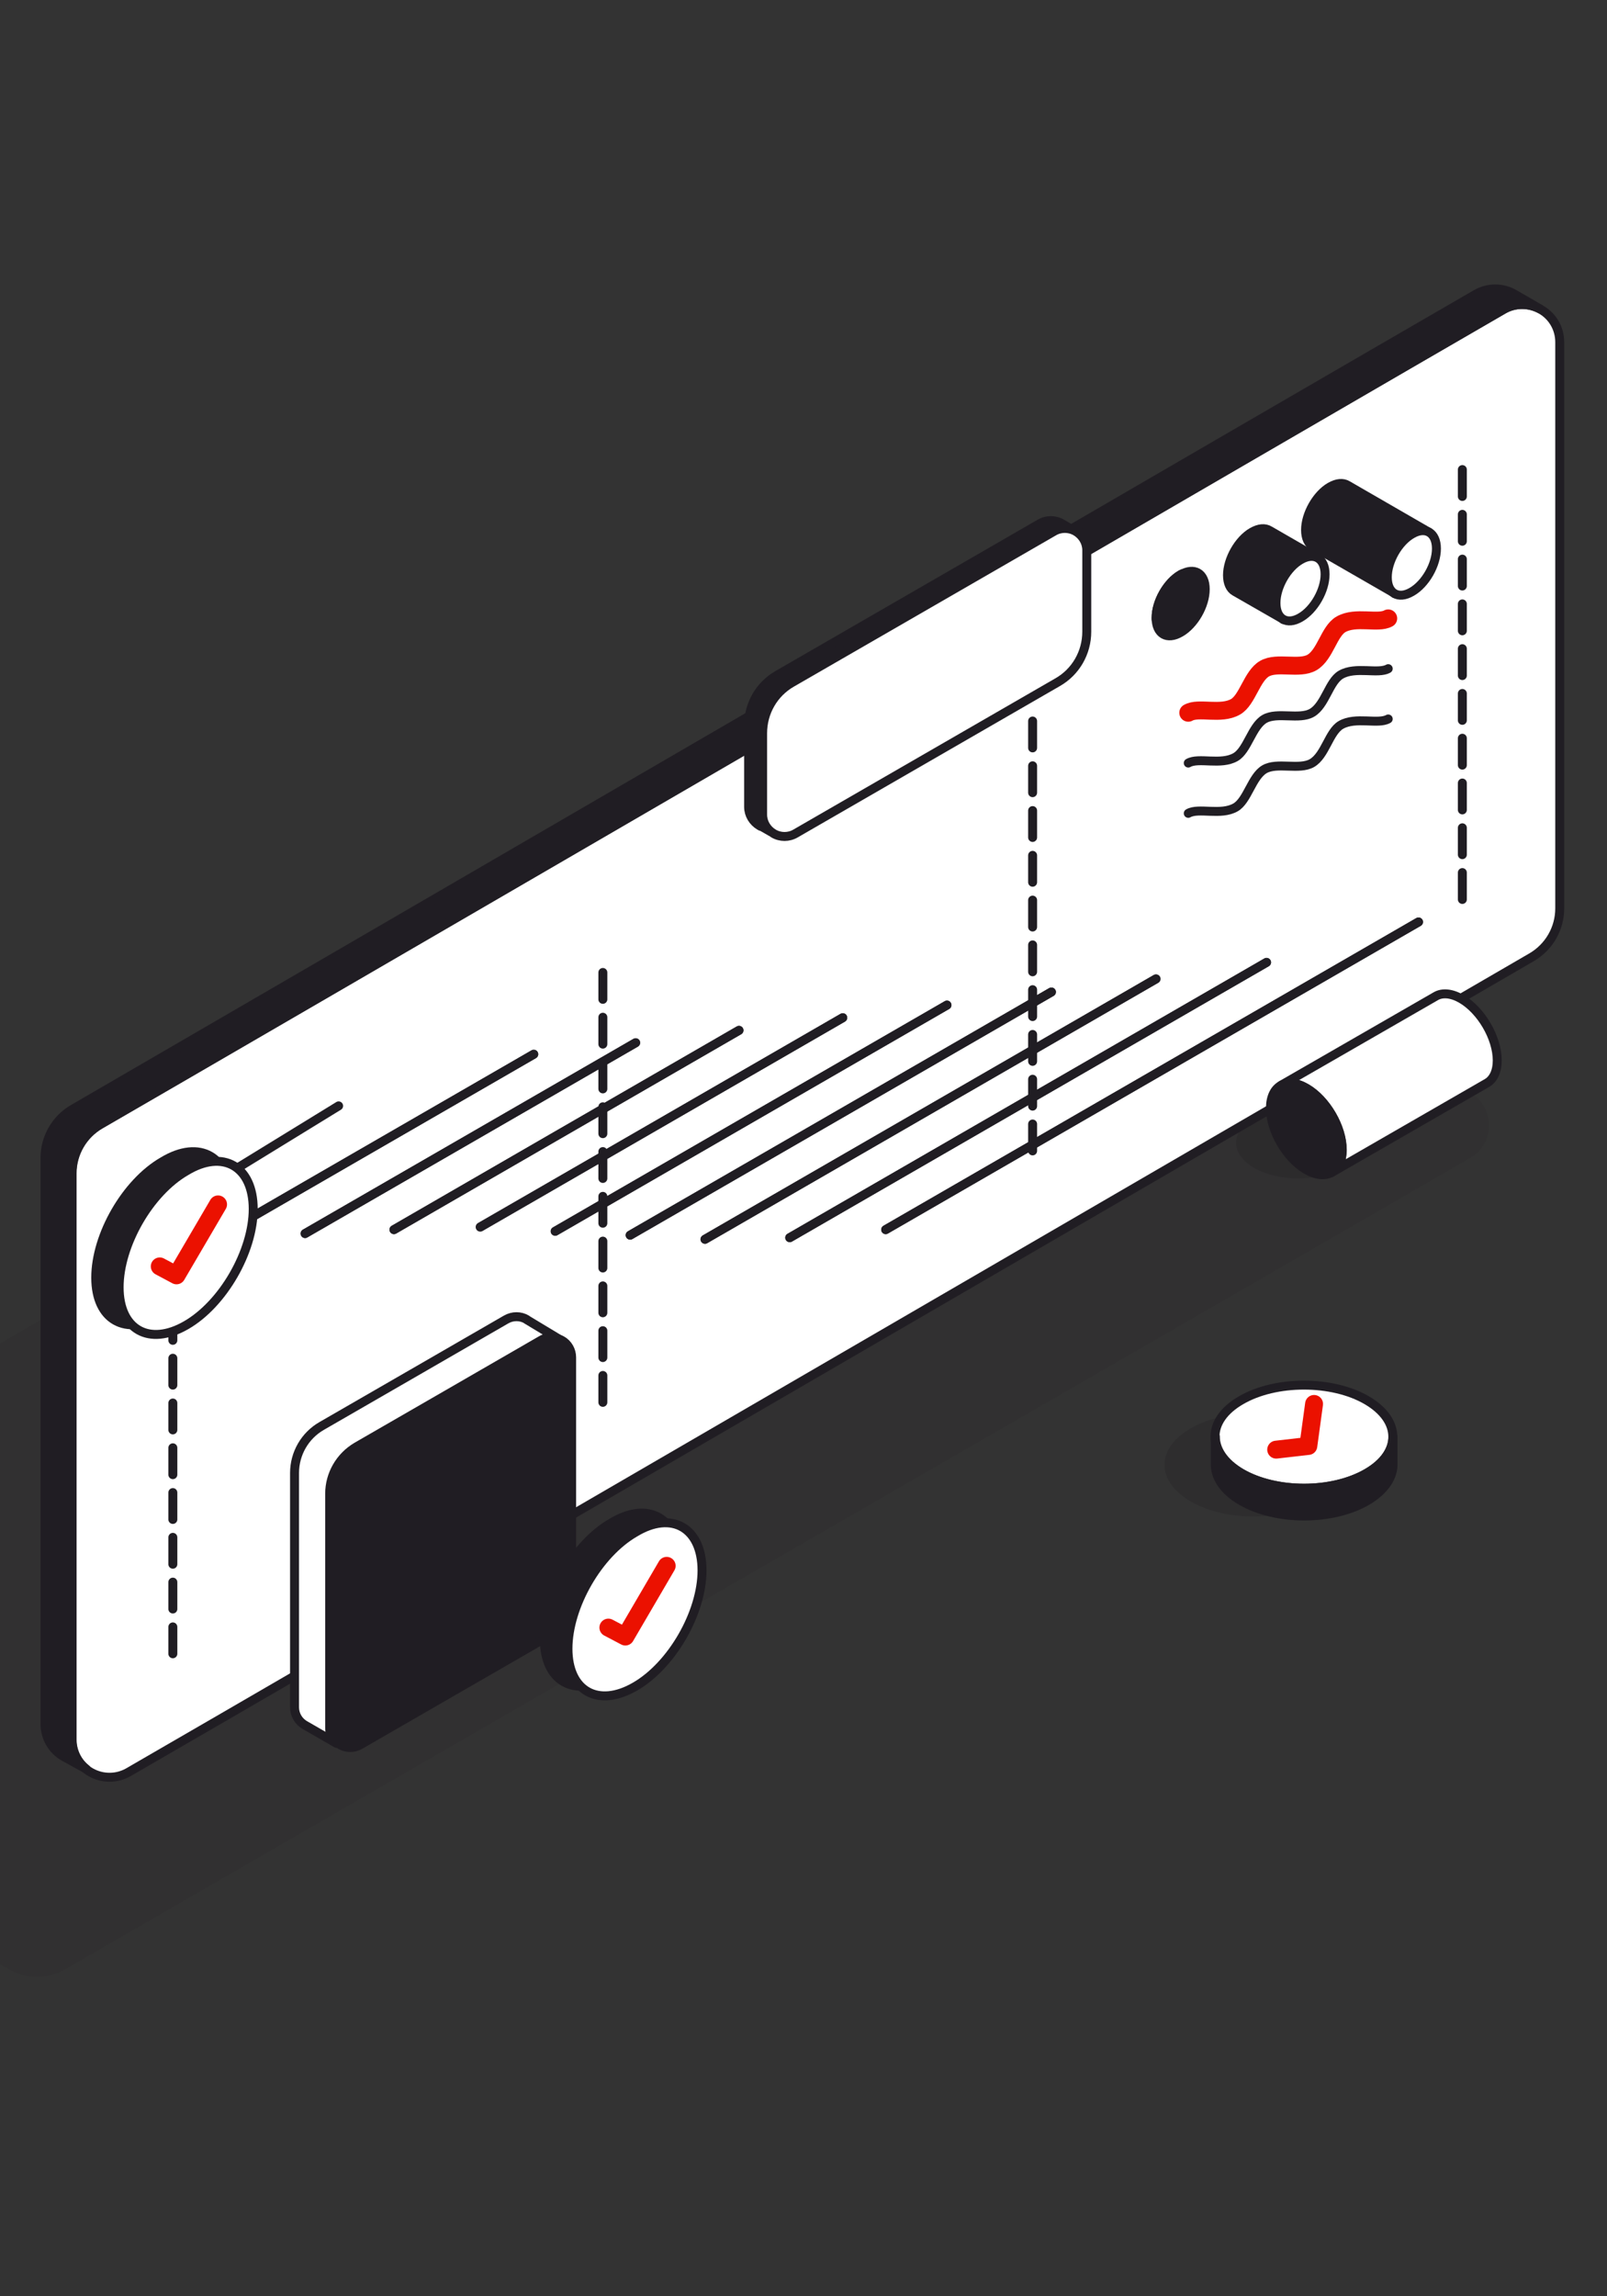 <?xml version="1.0" encoding="UTF-8"?>
<svg xmlns="http://www.w3.org/2000/svg" width="70" height="100" viewBox="0 0 70 100" fill="none">
  <rect x="0" y="0" width="70" height="100" fill="#333333" stroke="none"/>
  <g clip-path="url(#clip0_7909_24273)">
    <path opacity="0.1" fill-rule="evenodd" clip-rule="evenodd" d="M0.39 85.76C1.15 86.2 2.09 86.19 2.84 85.76C7.25 83.2 58.09 53.88 64.05 50.42C64.56 50.13 64.87 49.59 64.86 49C64.86 48.42 64.55 47.88 64.04 47.58L42.65 35.3C41.89 34.86 40.95 34.87 40.2 35.3C35.79 37.86 -15.05 67.18 -21.01 70.64C-21.52 70.93 -21.83 71.47 -21.82 72.06C-21.82 72.64 -21.51 73.18 -21 73.48L0.39 85.76Z" fill="#201D23"></path>
    <path d="M44.141 39.78C44.141 40.08 44.301 40.37 44.571 40.52C44.831 40.67 45.161 40.67 45.421 40.52C47.491 39.33 51.531 36.99 53.501 35.86C54.201 35.45 54.641 34.7 54.641 33.89C54.641 31.44 54.641 26.21 54.641 23.64C54.641 23.34 54.481 23.05 54.211 22.9C53.951 22.75 53.621 22.75 53.361 22.9C51.291 24.09 47.251 26.43 45.281 27.56C44.581 27.97 44.141 28.72 44.141 29.53C44.141 31.98 44.141 37.21 44.141 39.78Z" stroke="#201D23" stroke-width="0.39" stroke-linecap="round" stroke-linejoin="round"></path>
    <path fill-rule="evenodd" clip-rule="evenodd" d="M3.131 51.1C3.131 50.22 3.601 49.41 4.361 48.97C8.771 46.42 59.511 16.92 65.481 13.48C65.991 13.19 66.611 13.19 67.121 13.48C67.631 13.77 67.941 14.31 67.941 14.9V39.56C67.941 40.44 67.471 41.25 66.711 41.69C62.301 44.24 11.561 73.74 5.591 77.18C5.081 77.47 4.461 77.47 3.951 77.18C3.441 76.89 3.131 76.35 3.131 75.76V51.1Z" fill="white"></path>
    <path d="M3.131 51.1C3.131 50.22 3.601 49.41 4.361 48.97C8.771 46.42 59.511 16.92 65.481 13.48C65.991 13.19 66.611 13.19 67.121 13.48C67.631 13.77 67.941 14.31 67.941 14.9V39.56C67.941 40.44 67.471 41.25 66.711 41.69C62.301 44.24 11.561 73.74 5.591 77.18C5.081 77.47 4.461 77.47 3.951 77.18C3.441 76.89 3.131 76.35 3.131 75.76V51.1Z" stroke="#201D23" stroke-width="0.39" stroke-linecap="round" stroke-linejoin="round"></path>
    <path fill-rule="evenodd" clip-rule="evenodd" d="M67.091 13.46C66.591 13.19 65.981 13.19 65.491 13.48C59.521 16.93 8.781 46.43 4.371 48.97C3.611 49.41 3.141 50.22 3.141 51.1V75.76C3.141 76.26 3.371 76.74 3.761 77.04C3.451 76.87 3.051 76.65 2.781 76.5C2.271 76.21 1.961 75.67 1.961 75.08V50.42C1.961 49.54 2.431 48.73 3.191 48.29C7.601 45.74 58.341 16.24 64.311 12.8C64.821 12.51 65.441 12.51 65.951 12.8C66.461 13.09 67.091 13.46 67.091 13.46Z" fill="white"></path>
    <path d="M65.491 13.48C59.521 16.93 8.781 46.43 4.371 48.97C3.611 49.41 3.141 50.22 3.141 51.1V75.76C3.141 76.26 3.371 76.74 3.761 77.04C3.451 76.87 3.051 76.65 2.781 76.5C2.271 76.21 1.961 75.67 1.961 75.08V50.42C1.961 49.54 2.431 48.73 3.191 48.29C7.601 45.74 58.341 16.24 64.311 12.8C64.821 12.51 65.441 12.51 65.951 12.8C66.461 13.09 67.091 13.46 67.091 13.46C66.591 13.19 65.981 13.19 65.491 13.48Z" fill="#201D23" stroke="#201D23" stroke-width="0.39" stroke-linecap="round" stroke-linejoin="round"></path>
    <path d="M60.47 26.93C60.03 27.18 59.05 26.82 58.41 27.19C57.89 27.49 57.73 28.51 57.15 28.85C56.6 29.17 55.63 28.8 55.08 29.12C54.53 29.44 54.34 30.48 53.82 30.78C53.18 31.15 52.21 30.78 51.76 31.04" stroke="#EB1100" stroke-width="0.78" stroke-linecap="round" stroke-linejoin="round"></path>
    <path d="M60.47 29.12C60.03 29.37 59.05 29.01 58.41 29.38C57.89 29.68 57.73 30.7 57.15 31.04C56.6 31.36 55.63 30.99 55.08 31.31C54.53 31.63 54.34 32.67 53.82 32.97C53.18 33.34 52.21 32.97 51.76 33.23" stroke="#201D23" stroke-width="0.39" stroke-linecap="round" stroke-linejoin="round"></path>
    <path d="M60.47 31.31C60.03 31.56 59.05 31.2 58.41 31.57C57.89 31.87 57.73 32.89 57.15 33.23C56.6 33.55 55.63 33.18 55.08 33.5C54.53 33.82 54.34 34.86 53.82 35.16C53.18 35.53 52.21 35.16 51.76 35.42" stroke="#201D23" stroke-width="0.39" stroke-linecap="round" stroke-linejoin="round"></path>
    <path d="M7.529 53.3V72.13V53.3Z" fill="#201D23"></path>
    <path d="M7.529 53.3V72.13" stroke="#201D23" stroke-width="0.39" stroke-linecap="round" stroke-linejoin="round" stroke-dasharray="1.17 0.78"></path>
    <path d="M63.699 20.45V39.28V20.45Z" fill="#201D23"></path>
    <path d="M63.699 20.45V39.28" stroke="#201D23" stroke-width="0.39" stroke-linecap="round" stroke-linejoin="round" stroke-dasharray="1.17 0.78"></path>
    <path d="M44.98 31.4V50.23V31.4Z" fill="#201D23"></path>
    <path d="M44.98 31.4V50.23" stroke="#201D23" stroke-width="0.39" stroke-linecap="round" stroke-linejoin="round" stroke-dasharray="1.17 0.78"></path>
    <path d="M26.26 42.35V61.18V42.35Z" fill="#201D23"></path>
    <path d="M26.26 42.35V61.18" stroke="#201D23" stroke-width="0.39" stroke-linecap="round" stroke-linejoin="round" stroke-dasharray="1.17 0.78"></path>
    <path d="M41.249 43.77C35.469 47.11 29.529 50.53 24.189 53.62" stroke="#201D23" stroke-width="0.39" stroke-linecap="round" stroke-linejoin="round"></path>
    <path d="M27.449 53.79L45.799 43.2" stroke="#201D23" stroke-width="0.39" stroke-linecap="round" stroke-linejoin="round"></path>
    <path d="M45.799 43.2C39.789 46.67 33.369 50.38 27.449 53.79" stroke="#201D23" stroke-width="0.39" stroke-linecap="round" stroke-linejoin="round"></path>
    <path d="M30.709 53.97L50.349 42.63" stroke="#201D23" stroke-width="0.39" stroke-linecap="round" stroke-linejoin="round"></path>
    <path d="M38.58 53.55L61.79 40.15" stroke="#201D23" stroke-width="0.39" stroke-linecap="round" stroke-linejoin="round"></path>
    <path d="M55.17 41.91C48.99 45.48 41.59 49.75 34.4 53.9" stroke="#201D23" stroke-width="0.39" stroke-linecap="round" stroke-linejoin="round"></path>
    <path d="M36.71 44.32C31.2 47.5 25.73 50.66 20.92 53.43" stroke="#201D23" stroke-width="0.39" stroke-linecap="round" stroke-linejoin="round"></path>
    <path d="M24.18 53.62L41.25 43.77" stroke="#201D23" stroke-width="0.39" stroke-linecap="round" stroke-linejoin="round"></path>
    <path d="M50.359 42.63C44.169 46.2 37.249 50.2 30.709 53.97" stroke="#201D23" stroke-width="0.39" stroke-linecap="round" stroke-linejoin="round"></path>
    <path d="M34.4 53.9L55.17 41.91" stroke="#201D23" stroke-width="0.39" stroke-linecap="round" stroke-linejoin="round"></path>
    <path d="M14.75 48.16L8.59 51.94" stroke="#201D23" stroke-width="0.39" stroke-linecap="round" stroke-linejoin="round"></path>
    <path d="M9.43 53.89L23.25 45.91" stroke="#201D23" stroke-width="0.39" stroke-linecap="round" stroke-linejoin="round"></path>
    <path d="M32.19 44.87C26.76 48 21.54 51.02 17.16 53.55" stroke="#201D23" stroke-width="0.39" stroke-linecap="round" stroke-linejoin="round"></path>
    <path d="M20.92 53.44L36.71 44.32" stroke="#201D23" stroke-width="0.39" stroke-linecap="round" stroke-linejoin="round"></path>
    <path d="M61.79 40.15C55.8 43.61 47.24 48.55 38.58 53.55" stroke="#201D23" stroke-width="0.39" stroke-linecap="round" stroke-linejoin="round"></path>
    <path d="M23.25 45.91C17.62 49.16 12.71 51.99 9.43 53.89" stroke="#201D23" stroke-width="0.39" stroke-linecap="round" stroke-linejoin="round"></path>
    <path d="M13.289 53.72L27.689 45.41" stroke="#201D23" stroke-width="0.39" stroke-linecap="round" stroke-linejoin="round"></path>
    <path d="M27.689 45.41C22.249 48.55 17.209 51.46 13.289 53.72" stroke="#201D23" stroke-width="0.39" stroke-linecap="round" stroke-linejoin="round"></path>
    <path d="M17.16 53.55L32.19 44.87" stroke="#201D23" stroke-width="0.39" stroke-linecap="round" stroke-linejoin="round"></path>
    <path fill-rule="evenodd" clip-rule="evenodd" d="M22.94 57.46C22.67 57.3 22.33 57.3 22.05 57.46C18.92 59.27 16.99 60.38 14.01 62.1C13.28 62.52 12.83 63.3 12.83 64.15V74.35C12.83 74.67 13 74.96 13.27 75.12C13.47 75.23 14.2 75.66 14.66 75.92C14.47 75.75 14.36 75.51 14.36 75.25C14.36 69.56 14.36 70.44 14.36 65.05C14.36 64.21 14.81 63.43 15.54 63C18.52 61.28 20.45 60.17 23.58 58.36C23.8 58.23 24.06 58.21 24.29 58.28C24.29 58.28 23.2 57.62 22.93 57.46H22.94Z" fill="white"></path>
    <path d="M22.94 57.46C22.67 57.3 22.33 57.3 22.05 57.46C18.92 59.27 16.99 60.38 14.01 62.1C13.28 62.52 12.83 63.3 12.83 64.15V74.35C12.83 74.67 13 74.96 13.27 75.12C13.47 75.23 14.2 75.66 14.66 75.92C14.47 75.75 14.36 75.51 14.36 75.25C14.36 69.56 14.36 70.44 14.36 65.05C14.36 64.21 14.81 63.43 15.54 63C18.52 61.28 20.45 60.17 23.58 58.36C23.8 58.23 24.06 58.21 24.29 58.28C24.29 58.28 23.2 57.62 22.93 57.46H22.94Z" stroke="#201D23" stroke-width="0.39" stroke-linecap="round" stroke-linejoin="round"></path>
    <path fill-rule="evenodd" clip-rule="evenodd" d="M14.4 75.25C14.4 75.55 14.56 75.84 14.83 75.99C15.09 76.14 15.42 76.14 15.68 75.99C17.75 74.8 21.79 72.46 23.76 71.33C24.46 70.92 24.9 70.17 24.9 69.36V59.11C24.9 58.81 24.74 58.52 24.47 58.37C24.21 58.22 23.88 58.22 23.62 58.37C21.55 59.56 17.51 61.9 15.54 63.03C14.84 63.44 14.4 64.19 14.4 65C14.4 67.45 14.4 72.68 14.4 75.25Z" fill="white"></path>
    <path d="M14.4 75.25C14.4 75.55 14.56 75.84 14.83 75.99C15.09 76.14 15.42 76.14 15.68 75.99C17.75 74.8 21.79 72.46 23.76 71.33C24.46 70.92 24.9 70.17 24.9 69.36V59.11C24.9 58.81 24.74 58.52 24.47 58.37C24.21 58.22 23.88 58.22 23.62 58.37C21.55 59.56 17.51 61.9 15.54 63.03C14.84 63.44 14.4 64.19 14.4 65C14.4 67.45 14.4 72.68 14.4 75.25Z" fill="#201D23" stroke="#201D23" stroke-width="0.39" stroke-linecap="round" stroke-linejoin="round"></path>
    <path d="M7.09 50.58C5.49 51.5 4.17 53.79 4.17 55.64C4.17 57.49 5.48 58.22 7.09 57.29C8.69 56.37 10.01 54.08 10.01 52.23C10.01 50.38 8.7 49.6 7.09 50.58Z" fill="#201D23" stroke="#201D23" stroke-width="0.39" stroke-linecap="round" stroke-linejoin="round"></path>
    <path d="M8.109 51C6.509 51.92 5.189 54.21 5.189 56.06C5.189 57.91 6.499 58.64 8.109 57.71C9.709 56.79 11.03 54.5 11.03 52.65C11.03 50.8 9.719 50.02 8.109 51Z" fill="white" stroke="#201D23" stroke-width="0.39" stroke-linecap="round" stroke-linejoin="round"></path>
    <path d="M6.959 55.15L7.689 55.54L9.499 52.45" stroke="#EB1100" stroke-width="0.78" stroke-linecap="round" stroke-linejoin="round"></path>
    <path d="M26.631 66.32C25.031 67.24 23.711 69.53 23.711 71.38C23.711 73.23 25.021 73.96 26.631 73.03C28.231 72.11 29.551 69.82 29.551 67.97C29.551 66.12 28.241 65.34 26.631 66.32Z" fill="#201D23" stroke="#201D23" stroke-width="0.39" stroke-linecap="round" stroke-linejoin="round"></path>
    <path d="M27.66 66.74C26.06 67.66 24.74 69.95 24.74 71.8C24.74 73.65 26.05 74.38 27.66 73.45C29.26 72.53 30.58 70.24 30.58 68.39C30.58 66.54 29.27 65.76 27.66 66.74Z" fill="white" stroke="#201D23" stroke-width="0.39" stroke-linecap="round" stroke-linejoin="round"></path>
    <path d="M26.5 70.88L27.24 71.27L29.04 68.19" stroke="#EB1100" stroke-width="0.78" stroke-linecap="round" stroke-linejoin="round"></path>
    <path fill-rule="evenodd" clip-rule="evenodd" d="M46.839 23.14C46.549 22.98 46.189 22.98 45.899 23.14C43.139 24.73 37.109 28.21 34.479 29.73C33.689 30.18 33.209 31.02 33.209 31.93V35.48C33.209 35.76 33.329 36.02 33.539 36.2C32.599 35.66 33.329 36.1 33.089 35.96C32.799 35.79 32.609 35.48 32.609 35.14V31.59C32.609 30.68 33.089 29.84 33.879 29.39C36.509 27.87 42.539 24.39 45.299 22.8C45.589 22.63 45.959 22.63 46.249 22.8L46.829 23.14H46.839Z" fill="#201D23"></path>
    <path d="M46.839 23.14C46.549 22.98 46.189 22.98 45.899 23.14C43.139 24.73 37.109 28.21 34.479 29.73C33.689 30.18 33.209 31.02 33.209 31.93V35.48C33.209 35.76 33.329 36.02 33.539 36.2C32.599 35.66 33.329 36.1 33.089 35.96C32.799 35.79 32.609 35.48 32.609 35.14V31.59C32.609 30.68 33.089 29.84 33.879 29.39C36.509 27.87 42.539 24.39 45.299 22.8C45.589 22.63 45.959 22.63 46.249 22.8L46.829 23.14H46.839Z" stroke="#201D23" stroke-width="0.39" stroke-linecap="round" stroke-linejoin="round"></path>
    <path fill-rule="evenodd" clip-rule="evenodd" d="M33.219 31.93C33.219 31.02 33.699 30.18 34.489 29.73C37.119 28.21 43.149 24.73 45.909 23.14C46.199 22.97 46.569 22.97 46.859 23.14C47.149 23.31 47.339 23.62 47.339 23.96V27.51C47.339 28.42 46.859 29.26 46.069 29.71C43.439 31.23 37.409 34.71 34.649 36.3C34.359 36.47 33.989 36.47 33.699 36.3C33.409 36.13 33.219 35.82 33.219 35.48V31.93Z" fill="white"></path>
    <path d="M33.219 31.93C33.219 31.02 33.699 30.18 34.489 29.73C37.119 28.21 43.149 24.73 45.909 23.14C46.199 22.97 46.569 22.97 46.859 23.14C47.149 23.31 47.339 23.62 47.339 23.96V27.51C47.339 28.42 46.859 29.26 46.069 29.71C43.439 31.23 37.409 34.71 34.649 36.3C34.359 36.47 33.989 36.47 33.699 36.3C33.409 36.13 33.219 35.82 33.219 35.48V31.93Z" stroke="#201D23" stroke-width="0.39" stroke-linecap="round" stroke-linejoin="round"></path>
    <path fill-rule="evenodd" clip-rule="evenodd" d="M51.429 25.03C52.019 24.68 52.499 24.96 52.499 25.66C52.499 26.36 52.019 27.2 51.429 27.54C50.839 27.89 50.359 27.61 50.359 26.91C50.359 26.21 50.839 25.37 51.429 25.03Z" fill="#201D23"></path>
    <path d="M51.429 25.03C52.019 24.68 52.499 24.96 52.499 25.66C52.499 26.36 52.019 27.2 51.429 27.54C50.839 27.89 50.359 27.61 50.359 26.91C50.359 26.21 50.839 25.37 51.429 25.03Z" stroke="#201D23" stroke-width="0.39" stroke-linecap="round" stroke-linejoin="round"></path>
    <path fill-rule="evenodd" clip-rule="evenodd" d="M51.489 24.99C51.489 24.99 51.489 25.04 51.489 25.07C51.489 25.76 51.009 26.61 50.419 26.95C50.399 26.96 50.379 26.97 50.359 26.98C50.359 26.96 50.359 26.93 50.359 26.9C50.359 26.21 50.839 25.36 51.429 25.02C51.449 25.01 51.469 25 51.489 24.99Z" fill="#201D23"></path>
    <path d="M51.489 24.99C51.489 24.99 51.489 25.04 51.489 25.07C51.489 25.76 51.009 26.61 50.419 26.95C50.399 26.96 50.379 26.97 50.359 26.98C50.359 26.96 50.359 26.93 50.359 26.9C50.359 26.21 50.839 25.36 51.429 25.02C51.449 25.01 51.469 25 51.489 24.99Z" stroke="#201D23" stroke-width="0.39" stroke-linecap="round" stroke-linejoin="round"></path>
    <path fill-rule="evenodd" clip-rule="evenodd" d="M60.749 25.84L57.189 23.79C56.989 23.68 56.869 23.43 56.869 23.08C56.869 22.39 57.349 21.54 57.939 21.2C58.239 21.03 58.499 21.01 58.699 21.13L62.249 23.18C62.059 23.07 61.789 23.09 61.499 23.26C60.909 23.61 60.429 24.45 60.429 25.14C60.429 25.49 60.549 25.73 60.749 25.85V25.84Z" fill="#201D23"></path>
    <path d="M60.749 25.84L57.189 23.79C56.989 23.68 56.869 23.43 56.869 23.08C56.869 22.39 57.349 21.54 57.939 21.2C58.239 21.03 58.499 21.01 58.699 21.13L62.249 23.18C62.059 23.07 61.789 23.09 61.499 23.26C60.909 23.61 60.429 24.45 60.429 25.14C60.429 25.49 60.549 25.73 60.749 25.85V25.84Z" stroke="#201D23" stroke-width="0.39" stroke-linecap="round" stroke-linejoin="round"></path>
    <path fill-rule="evenodd" clip-rule="evenodd" d="M55.899 26.97L53.789 25.76C53.589 25.65 53.469 25.4 53.469 25.05C53.469 24.36 53.949 23.51 54.539 23.17C54.839 23 55.099 22.98 55.299 23.1L57.399 24.31C57.209 24.2 56.939 24.22 56.649 24.39C56.059 24.74 55.579 25.58 55.579 26.27C55.579 26.62 55.699 26.86 55.899 26.98V26.97Z" fill="#201D23"></path>
    <path d="M55.899 26.97L53.789 25.76C53.589 25.65 53.469 25.4 53.469 25.05C53.469 24.36 53.949 23.51 54.539 23.17C54.839 23 55.099 22.98 55.299 23.1L57.399 24.31C57.209 24.2 56.939 24.22 56.649 24.39C56.059 24.74 55.579 25.58 55.579 26.27C55.579 26.62 55.699 26.86 55.899 26.98V26.97Z" stroke="#201D23" stroke-width="0.39" stroke-linecap="round" stroke-linejoin="round"></path>
    <path fill-rule="evenodd" clip-rule="evenodd" d="M61.5 23.26C62.09 22.91 62.57 23.19 62.57 23.89C62.57 24.59 62.09 25.43 61.5 25.77C60.91 26.12 60.43 25.84 60.43 25.14C60.43 24.44 60.91 23.6 61.5 23.26Z" fill="white"></path>
    <path d="M61.5 23.26C62.09 22.91 62.57 23.19 62.57 23.89C62.57 24.59 62.09 25.43 61.5 25.77C60.91 26.12 60.43 25.84 60.43 25.14C60.43 24.44 60.91 23.6 61.5 23.26Z" stroke="#201D23" stroke-width="0.39" stroke-linecap="round" stroke-linejoin="round"></path>
    <path fill-rule="evenodd" clip-rule="evenodd" d="M56.65 24.38C57.24 24.03 57.72 24.31 57.72 25.01C57.72 25.71 57.24 26.55 56.65 26.89C56.06 27.24 55.58 26.96 55.58 26.26C55.58 25.56 56.06 24.72 56.65 24.38Z" fill="white"></path>
    <path d="M56.65 24.38C57.24 24.03 57.72 24.31 57.72 25.01C57.72 25.71 57.24 26.55 56.65 26.89C56.06 27.24 55.58 26.96 55.58 26.26C55.58 25.56 56.06 24.72 56.65 24.38Z" stroke="#201D23" stroke-width="0.39" stroke-linecap="round" stroke-linejoin="round"></path>
    <g opacity="0.3">
      <path fill-rule="evenodd" clip-rule="evenodd" d="M51.859 62.21C53.369 61.33 55.829 61.33 57.339 62.21C58.849 63.09 58.849 64.51 57.339 65.38C55.829 66.26 53.369 66.26 51.859 65.38C50.349 64.5 50.349 63.08 51.859 62.21Z" fill="#201D23"></path>
    </g>
    <path fill-rule="evenodd" clip-rule="evenodd" d="M54.058 60.98C55.568 60.1 58.028 60.1 59.538 60.98C61.048 61.86 61.048 63.28 59.538 64.15C58.028 65.03 55.568 65.03 54.058 64.15C52.548 63.27 52.548 61.85 54.058 60.98Z" fill="white"></path>
    <path d="M54.058 60.98C55.568 60.1 58.028 60.1 59.538 60.98C61.048 61.86 61.048 63.28 59.538 64.15C58.028 65.03 55.568 65.03 54.058 64.15C52.548 63.27 52.548 61.85 54.058 60.98Z" stroke="#201D23" stroke-width="0.39" stroke-linecap="round" stroke-linejoin="round"></path>
    <path fill-rule="evenodd" clip-rule="evenodd" d="M60.679 63.71C60.709 64.3 60.329 64.9 59.549 65.36C58.039 66.24 55.579 66.24 54.069 65.36C53.289 64.91 52.909 64.31 52.939 63.71V62.56C52.939 63.13 53.319 63.71 54.069 64.15C55.579 65.03 58.039 65.03 59.549 64.15C60.309 63.71 60.679 63.14 60.679 62.56V63.71Z" fill="#201D23"></path>
    <path d="M60.679 63.71C60.709 64.3 60.329 64.9 59.549 65.36C58.039 66.24 55.579 66.24 54.069 65.36C53.289 64.91 52.909 64.31 52.939 63.71V62.56C52.939 63.13 53.319 63.71 54.069 64.15C55.579 65.03 58.039 65.03 59.549 64.15C60.309 63.71 60.679 63.14 60.679 62.56V63.71Z" stroke="#201D23" stroke-width="0.39" stroke-linecap="round" stroke-linejoin="round"></path>
    <path d="M55.59 63.13L56.99 62.97L57.24 61.14" stroke="#EB1100" stroke-width="0.78" stroke-linecap="round" stroke-linejoin="round"></path>
    <g opacity="0.3">
      <path fill-rule="evenodd" clip-rule="evenodd" d="M54.629 48.66C55.679 48.05 57.379 48.05 58.429 48.66C59.479 49.27 59.479 50.25 58.429 50.86C57.379 51.47 55.679 51.47 54.629 50.86C53.579 50.25 53.579 49.27 54.629 48.66Z" fill="#201D23"></path>
    </g>
    <path fill-rule="evenodd" clip-rule="evenodd" d="M55.809 47.26L62.549 43.38C62.829 43.22 63.229 43.25 63.659 43.5C64.519 44 65.219 45.2 65.219 46.18C65.219 46.66 65.049 47 64.779 47.16L58.009 51.06C58.289 50.9 58.469 50.56 58.469 50.07C58.469 49.09 57.769 47.89 56.909 47.39C56.479 47.14 56.089 47.11 55.809 47.27V47.26Z" fill="white"></path>
    <path d="M55.809 47.26L62.549 43.38C62.829 43.22 63.229 43.25 63.659 43.5C64.519 44 65.219 45.2 65.219 46.18C65.219 46.66 65.049 47 64.779 47.16L58.009 51.06C58.289 50.9 58.469 50.56 58.469 50.07C58.469 49.09 57.769 47.89 56.909 47.39C56.479 47.14 56.089 47.11 55.809 47.27V47.26Z" stroke="#201D23" stroke-width="0.39" stroke-linecap="round" stroke-linejoin="round"></path>
    <path fill-rule="evenodd" clip-rule="evenodd" d="M56.9 47.39C57.76 47.89 58.46 49.09 58.46 50.07C58.46 51.05 57.76 51.44 56.9 50.94C56.04 50.44 55.34 49.24 55.34 48.26C55.34 47.28 56.04 46.89 56.9 47.39Z" fill="#201D23"></path>
    <path d="M56.9 47.39C57.76 47.89 58.46 49.09 58.46 50.07C58.46 51.05 57.76 51.44 56.9 50.94C56.04 50.44 55.34 49.24 55.34 48.26C55.34 47.28 56.04 46.89 56.9 47.39Z" stroke="#201D23" stroke-width="0.39" stroke-linecap="round" stroke-linejoin="round"></path>
  </g>
  <defs>
    <clipPath id="clip0_7909_24273">
      <rect width="70" height="100" fill="white"></rect>
    </clipPath>
  </defs>
</svg>
